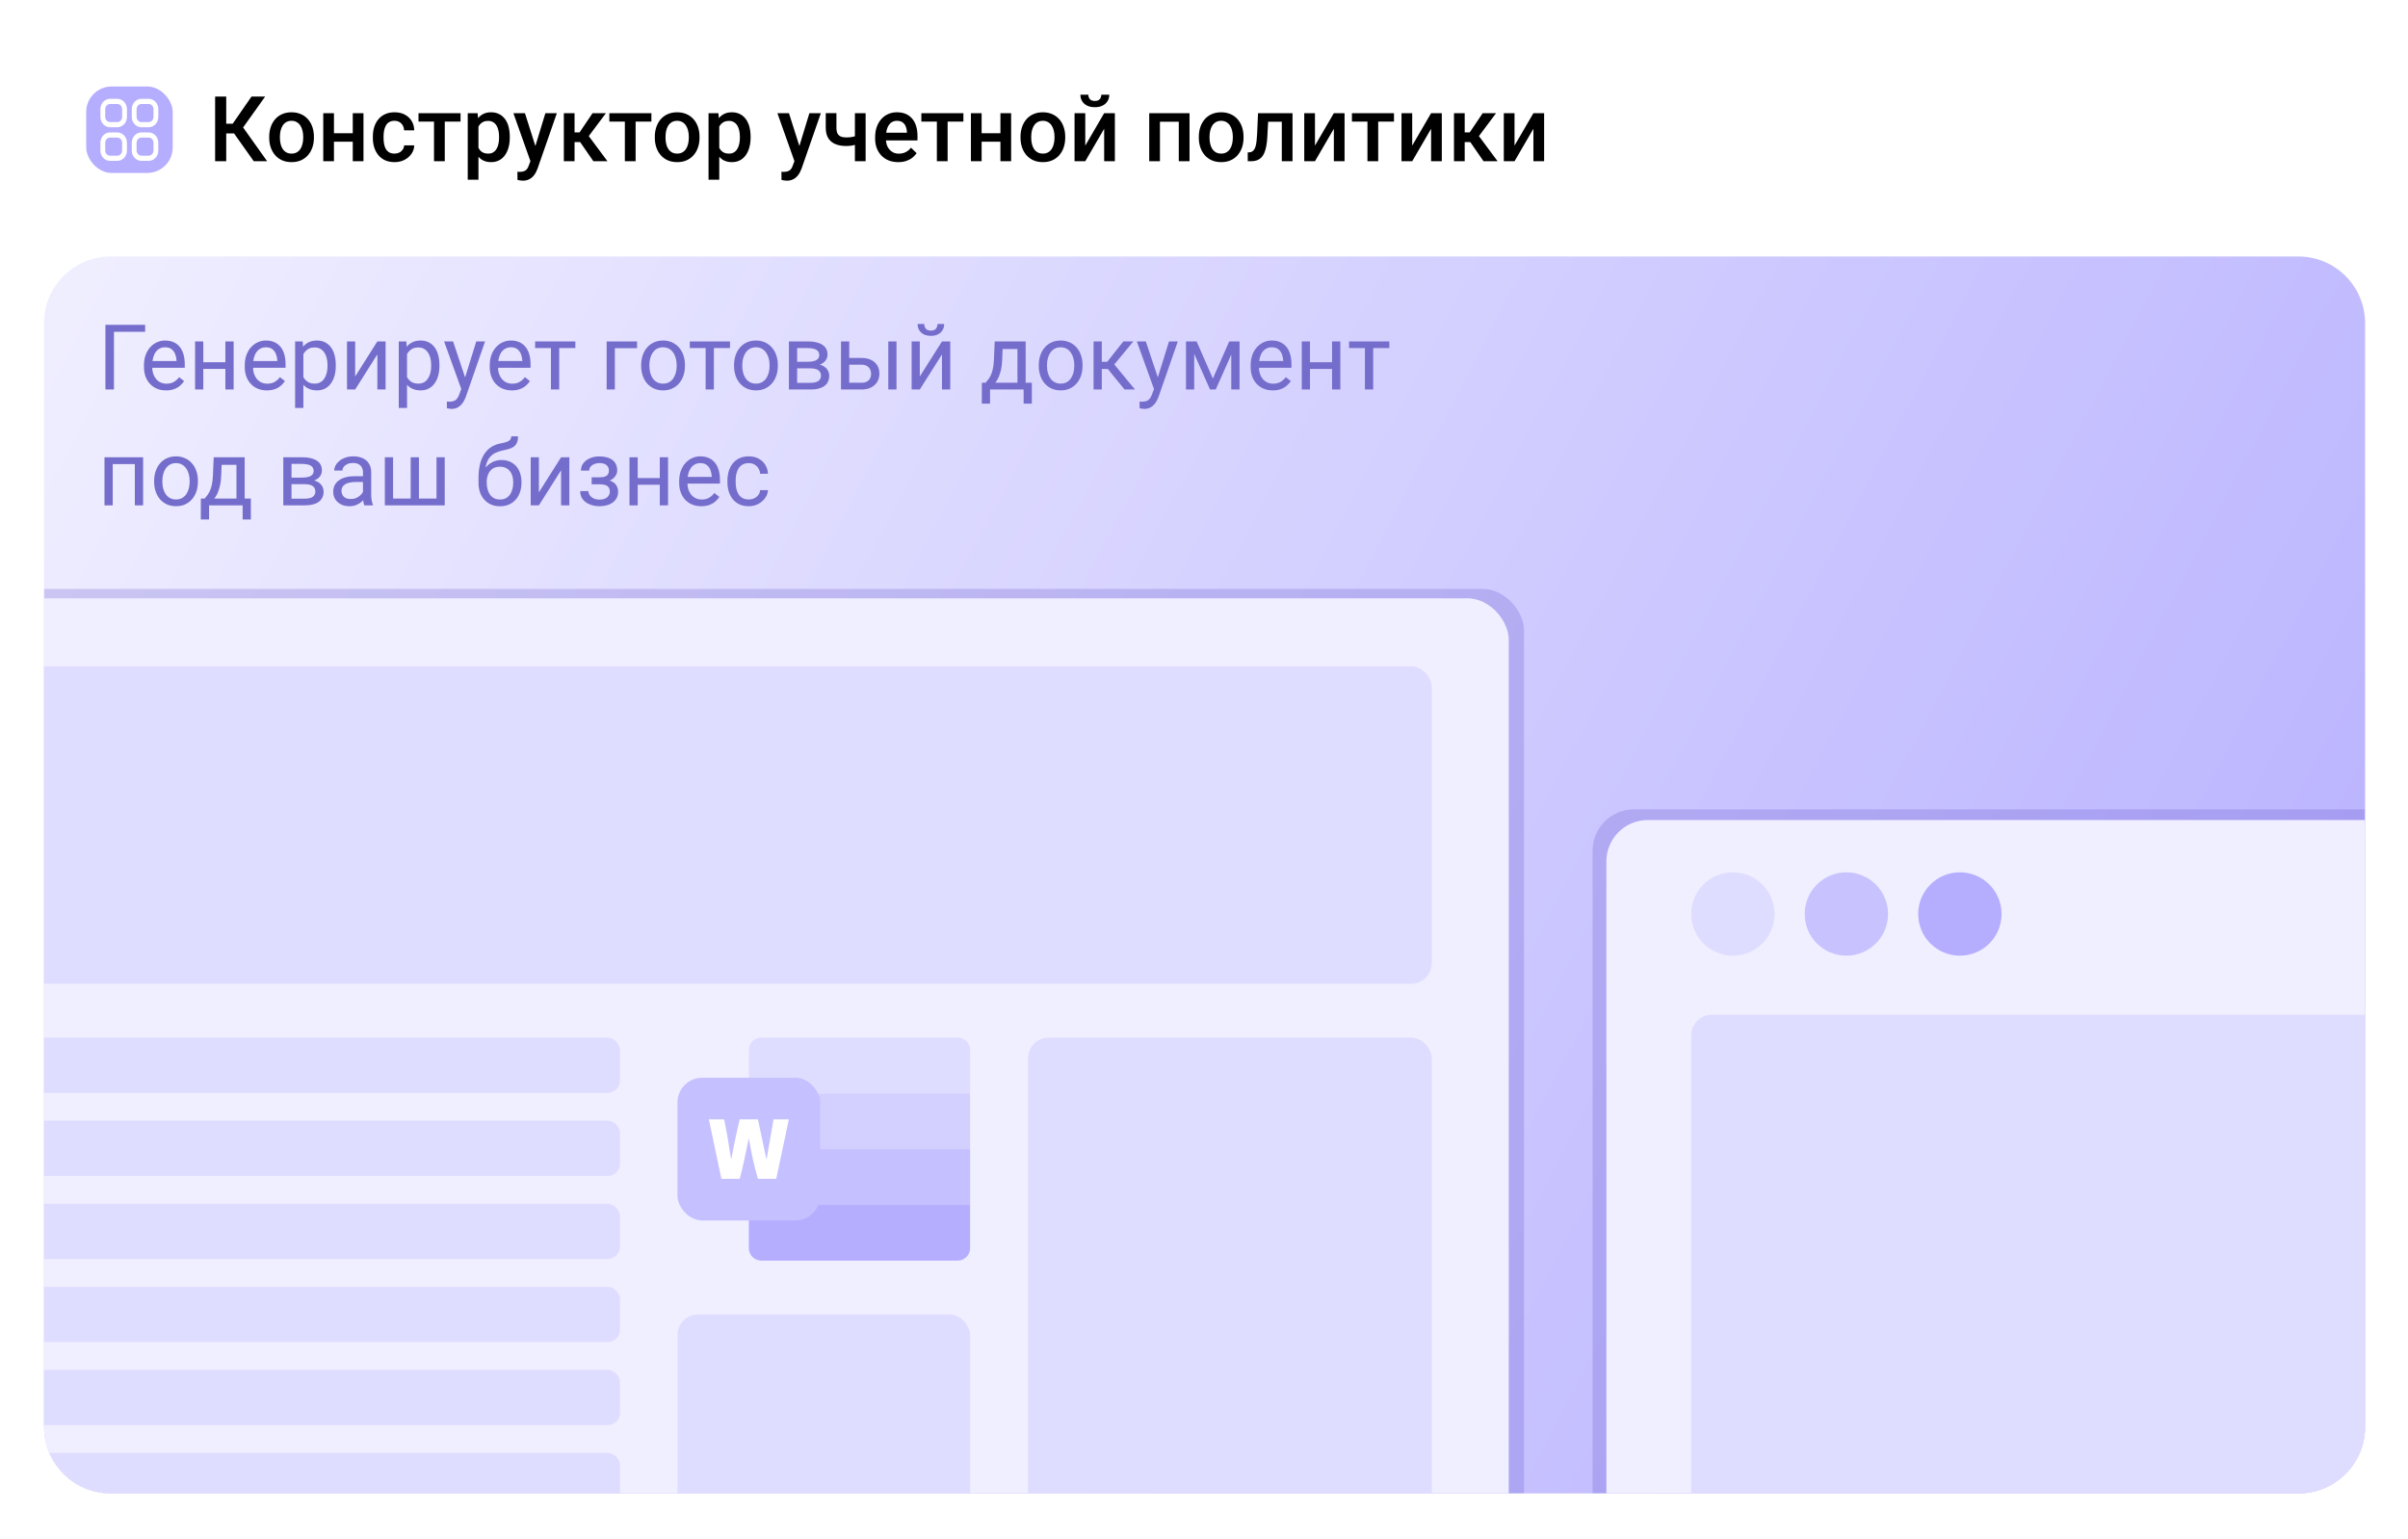 <?xml version="1.0" encoding="UTF-8"?> <svg xmlns="http://www.w3.org/2000/svg" width="582" height="372" viewBox="0 0 582 372" fill="none"><rect x="0.838" y="0.115" width="581" height="371" rx="18" fill="white"></rect><path d="M54.678 23.337V38.978H51.993V23.337H54.678ZM64.088 23.337L57.729 32.253H53.916L53.55 29.912H56.236L60.791 23.337H64.088ZM61.338 38.978L56.279 31.845L58.019 29.772L64.572 38.978H61.338ZM65.066 33.295V33.048C65.066 32.21 65.188 31.433 65.431 30.717C65.675 29.994 66.026 29.367 66.484 28.837C66.949 28.3 67.515 27.885 68.181 27.591C68.854 27.291 69.613 27.14 70.459 27.14C71.311 27.14 72.07 27.291 72.736 27.591C73.409 27.885 73.978 28.3 74.444 28.837C74.909 29.367 75.264 29.994 75.507 30.717C75.751 31.433 75.873 32.21 75.873 33.048V33.295C75.873 34.133 75.751 34.91 75.507 35.627C75.264 36.343 74.909 36.969 74.444 37.506C73.978 38.036 73.413 38.452 72.747 38.752C72.081 39.046 71.325 39.193 70.48 39.193C69.628 39.193 68.865 39.046 68.192 38.752C67.526 38.452 66.96 38.036 66.495 37.506C66.029 36.969 65.675 36.343 65.431 35.627C65.188 34.91 65.066 34.133 65.066 33.295ZM67.655 33.048V33.295C67.655 33.818 67.709 34.312 67.816 34.778C67.923 35.243 68.092 35.651 68.321 36.002C68.55 36.353 68.844 36.629 69.202 36.83C69.56 37.03 69.986 37.13 70.48 37.13C70.96 37.13 71.375 37.03 71.726 36.83C72.084 36.629 72.378 36.353 72.607 36.002C72.836 35.651 73.004 35.243 73.112 34.778C73.226 34.312 73.284 33.818 73.284 33.295V33.048C73.284 32.533 73.226 32.046 73.112 31.587C73.004 31.122 72.832 30.71 72.596 30.352C72.367 29.994 72.073 29.715 71.715 29.514C71.364 29.306 70.945 29.203 70.459 29.203C69.972 29.203 69.549 29.306 69.191 29.514C68.84 29.715 68.55 29.994 68.321 30.352C68.092 30.71 67.923 31.122 67.816 31.587C67.709 32.046 67.655 32.533 67.655 33.048ZM85.981 32.21V34.252H79.965V32.21H85.981ZM80.717 27.355V38.978H78.128V27.355H80.717ZM87.85 27.355V38.978H85.261V27.355H87.85ZM95.359 37.13C95.781 37.13 96.161 37.048 96.498 36.883C96.841 36.711 97.117 36.475 97.325 36.174C97.54 35.873 97.658 35.526 97.679 35.132H100.118C100.103 35.884 99.881 36.568 99.452 37.184C99.022 37.8 98.453 38.291 97.744 38.656C97.035 39.014 96.251 39.193 95.391 39.193C94.503 39.193 93.73 39.042 93.071 38.742C92.412 38.434 91.864 38.011 91.427 37.474C90.99 36.937 90.661 36.318 90.439 35.616C90.224 34.914 90.117 34.162 90.117 33.36V32.984C90.117 32.182 90.224 31.43 90.439 30.728C90.661 30.019 90.99 29.396 91.427 28.859C91.864 28.322 92.412 27.903 93.071 27.602C93.73 27.294 94.499 27.14 95.38 27.14C96.311 27.14 97.128 27.326 97.83 27.699C98.531 28.064 99.083 28.576 99.484 29.235C99.892 29.887 100.103 30.646 100.118 31.512H97.679C97.658 31.082 97.55 30.696 97.357 30.352C97.171 30.001 96.906 29.722 96.562 29.514C96.225 29.306 95.821 29.203 95.348 29.203C94.825 29.203 94.392 29.31 94.048 29.525C93.705 29.733 93.436 30.019 93.243 30.384C93.049 30.742 92.91 31.147 92.824 31.598C92.745 32.042 92.706 32.504 92.706 32.984V33.36C92.706 33.84 92.745 34.305 92.824 34.756C92.903 35.208 93.039 35.612 93.232 35.97C93.433 36.321 93.705 36.604 94.048 36.819C94.392 37.026 94.829 37.13 95.359 37.13ZM107.498 27.355V38.978H104.898V27.355H107.498ZM111.311 27.355V29.396H101.149V27.355H111.311ZM115.64 29.589V43.447H113.051V27.355H115.436L115.64 29.589ZM123.213 33.059V33.285C123.213 34.13 123.113 34.914 122.913 35.637C122.719 36.353 122.429 36.98 122.042 37.517C121.663 38.047 121.194 38.459 120.635 38.752C120.077 39.046 119.432 39.193 118.702 39.193C117.978 39.193 117.345 39.06 116.8 38.795C116.263 38.523 115.808 38.14 115.436 37.646C115.064 37.152 114.763 36.572 114.534 35.906C114.312 35.233 114.154 34.495 114.061 33.693V32.823C114.154 31.971 114.312 31.197 114.534 30.502C114.763 29.808 115.064 29.21 115.436 28.709C115.808 28.207 116.263 27.82 116.8 27.548C117.337 27.276 117.964 27.14 118.68 27.14C119.411 27.14 120.059 27.283 120.625 27.57C121.19 27.849 121.667 28.25 122.053 28.773C122.44 29.289 122.73 29.912 122.923 30.642C123.117 31.365 123.213 32.171 123.213 33.059ZM120.625 33.285V33.059C120.625 32.522 120.574 32.024 120.474 31.566C120.374 31.1 120.216 30.692 120.001 30.341C119.787 29.99 119.511 29.718 119.174 29.525C118.845 29.324 118.447 29.224 117.982 29.224C117.524 29.224 117.13 29.303 116.8 29.46C116.471 29.611 116.195 29.822 115.973 30.094C115.751 30.366 115.579 30.685 115.458 31.05C115.336 31.408 115.25 31.799 115.2 32.221V34.305C115.286 34.821 115.432 35.294 115.64 35.723C115.848 36.153 116.141 36.497 116.521 36.754C116.908 37.005 117.402 37.13 118.003 37.13C118.469 37.13 118.866 37.03 119.196 36.83C119.525 36.629 119.794 36.353 120.001 36.002C120.216 35.644 120.374 35.233 120.474 34.767C120.574 34.302 120.625 33.807 120.625 33.285ZM128.66 37.71L131.818 27.355H134.589L129.927 40.751C129.82 41.037 129.68 41.349 129.508 41.685C129.336 42.022 129.111 42.34 128.832 42.641C128.559 42.949 128.219 43.196 127.811 43.382C127.403 43.576 126.909 43.672 126.329 43.672C126.099 43.672 125.877 43.651 125.663 43.608C125.455 43.572 125.258 43.533 125.072 43.49L125.061 41.513C125.133 41.52 125.219 41.528 125.319 41.535C125.426 41.542 125.512 41.545 125.577 41.545C126.006 41.545 126.364 41.492 126.651 41.384C126.937 41.284 127.17 41.119 127.349 40.89C127.535 40.661 127.693 40.353 127.822 39.966L128.66 37.71ZM126.876 27.355L129.637 36.056L130.099 38.785L128.305 39.247L124.083 27.355H126.876ZM138.865 27.355V38.978H136.276V27.355H138.865ZM146.449 27.355L141.217 34.348H138.263L137.919 32.006H140.079L143.215 27.355H146.449ZM143.419 38.978L139.917 33.908L141.958 32.436L146.825 38.978H143.419ZM153.625 27.355V38.978H151.025V27.355H153.625ZM157.438 27.355V29.396H147.276V27.355H157.438ZM158.265 33.295V33.048C158.265 32.21 158.387 31.433 158.63 30.717C158.874 29.994 159.225 29.367 159.683 28.837C160.149 28.3 160.714 27.885 161.38 27.591C162.054 27.291 162.813 27.14 163.658 27.14C164.51 27.14 165.269 27.291 165.935 27.591C166.608 27.885 167.178 28.3 167.643 28.837C168.109 29.367 168.463 29.994 168.707 30.717C168.95 31.433 169.072 32.21 169.072 33.048V33.295C169.072 34.133 168.95 34.91 168.707 35.627C168.463 36.343 168.109 36.969 167.643 37.506C167.178 38.036 166.612 38.452 165.946 38.752C165.28 39.046 164.524 39.193 163.679 39.193C162.827 39.193 162.064 39.046 161.391 38.752C160.725 38.452 160.159 38.036 159.694 37.506C159.228 36.969 158.874 36.343 158.63 35.627C158.387 34.91 158.265 34.133 158.265 33.295ZM160.854 33.048V33.295C160.854 33.818 160.908 34.312 161.015 34.778C161.123 35.243 161.291 35.651 161.52 36.002C161.749 36.353 162.043 36.629 162.401 36.83C162.759 37.03 163.185 37.13 163.679 37.13C164.159 37.13 164.574 37.03 164.925 36.83C165.283 36.629 165.577 36.353 165.806 36.002C166.035 35.651 166.204 35.243 166.311 34.778C166.426 34.312 166.483 33.818 166.483 33.295V33.048C166.483 32.533 166.426 32.046 166.311 31.587C166.204 31.122 166.032 30.71 165.795 30.352C165.566 29.994 165.273 29.715 164.915 29.514C164.564 29.306 164.145 29.203 163.658 29.203C163.171 29.203 162.748 29.306 162.39 29.514C162.039 29.715 161.749 29.994 161.52 30.352C161.291 30.71 161.123 31.122 161.015 31.587C160.908 32.046 160.854 32.533 160.854 33.048ZM173.841 29.589V43.447H171.252V27.355H173.637L173.841 29.589ZM181.415 33.059V33.285C181.415 34.13 181.314 34.914 181.114 35.637C180.92 36.353 180.63 36.98 180.244 37.517C179.864 38.047 179.395 38.459 178.836 38.752C178.278 39.046 177.633 39.193 176.903 39.193C176.18 39.193 175.546 39.06 175.001 38.795C174.464 38.523 174.01 38.14 173.637 37.646C173.265 37.152 172.964 36.572 172.735 35.906C172.513 35.233 172.355 34.495 172.262 33.693V32.823C172.355 31.971 172.513 31.197 172.735 30.502C172.964 29.808 173.265 29.21 173.637 28.709C174.01 28.207 174.464 27.82 175.001 27.548C175.539 27.276 176.165 27.14 176.881 27.14C177.612 27.14 178.26 27.283 178.826 27.57C179.391 27.849 179.868 28.25 180.254 28.773C180.641 29.289 180.931 29.912 181.125 30.642C181.318 31.365 181.415 32.171 181.415 33.059ZM178.826 33.285V33.059C178.826 32.522 178.776 32.024 178.675 31.566C178.575 31.1 178.417 30.692 178.203 30.341C177.988 29.99 177.712 29.718 177.375 29.525C177.046 29.324 176.649 29.224 176.183 29.224C175.725 29.224 175.331 29.303 175.001 29.46C174.672 29.611 174.396 29.822 174.174 30.094C173.952 30.366 173.78 30.685 173.659 31.05C173.537 31.408 173.451 31.799 173.401 32.221V34.305C173.487 34.821 173.634 35.294 173.841 35.723C174.049 36.153 174.343 36.497 174.722 36.754C175.109 37.005 175.603 37.13 176.205 37.13C176.67 37.13 177.068 37.03 177.397 36.83C177.726 36.629 177.995 36.353 178.203 36.002C178.417 35.644 178.575 35.233 178.675 34.767C178.776 34.302 178.826 33.807 178.826 33.285ZM192.468 37.71L195.626 27.355H198.398L193.736 40.751C193.628 41.037 193.489 41.349 193.317 41.685C193.145 42.022 192.919 42.34 192.64 42.641C192.368 42.949 192.028 43.196 191.62 43.382C191.211 43.576 190.717 43.672 190.137 43.672C189.908 43.672 189.686 43.651 189.471 43.608C189.264 43.572 189.067 43.533 188.88 43.49L188.87 41.513C188.941 41.52 189.027 41.528 189.127 41.535C189.235 41.542 189.321 41.545 189.385 41.545C189.815 41.545 190.173 41.492 190.459 41.384C190.746 41.284 190.979 41.119 191.158 40.89C191.344 40.661 191.501 40.353 191.63 39.966L192.468 37.71ZM190.685 27.355L193.446 36.056L193.908 38.785L192.114 39.247L187.892 27.355H190.685ZM209.215 27.355V38.978H206.626V27.355H209.215ZM208.12 32.501V34.552C207.805 34.688 207.45 34.814 207.056 34.928C206.669 35.036 206.261 35.125 205.832 35.197C205.402 35.261 204.969 35.294 204.532 35.294C203.508 35.294 202.623 35.136 201.878 34.821C201.141 34.506 200.571 34.022 200.17 33.371C199.777 32.712 199.58 31.877 199.58 30.868V27.344H202.158V30.868C202.158 31.448 202.244 31.91 202.416 32.253C202.595 32.597 202.86 32.844 203.21 32.995C203.561 33.145 204.002 33.22 204.532 33.22C204.976 33.22 205.395 33.192 205.789 33.134C206.182 33.07 206.573 32.984 206.959 32.877C207.346 32.769 207.733 32.644 208.12 32.501ZM217.1 39.193C216.241 39.193 215.464 39.053 214.769 38.774C214.082 38.487 213.494 38.09 213.007 37.581C212.528 37.073 212.159 36.475 211.901 35.788C211.643 35.1 211.514 34.359 211.514 33.564V33.134C211.514 32.225 211.647 31.401 211.912 30.664C212.177 29.926 212.545 29.296 213.018 28.773C213.491 28.243 214.049 27.838 214.694 27.559C215.338 27.28 216.037 27.14 216.789 27.14C217.619 27.14 218.346 27.28 218.969 27.559C219.592 27.838 220.108 28.232 220.516 28.741C220.931 29.242 221.239 29.84 221.44 30.535C221.648 31.229 221.751 31.996 221.751 32.834V33.94H212.771V32.081H219.195V31.877C219.181 31.412 219.087 30.975 218.916 30.567C218.751 30.159 218.497 29.829 218.153 29.579C217.809 29.328 217.351 29.203 216.778 29.203C216.348 29.203 215.965 29.296 215.628 29.482C215.299 29.661 215.023 29.922 214.801 30.266C214.579 30.61 214.407 31.025 214.286 31.512C214.171 31.992 214.114 32.533 214.114 33.134V33.564C214.114 34.072 214.182 34.545 214.318 34.982C214.461 35.412 214.669 35.788 214.941 36.11C215.213 36.432 215.542 36.686 215.929 36.873C216.316 37.052 216.756 37.141 217.25 37.141C217.874 37.141 218.429 37.016 218.916 36.765C219.403 36.514 219.825 36.16 220.183 35.702L221.547 37.023C221.297 37.388 220.971 37.739 220.57 38.076C220.169 38.405 219.678 38.674 219.098 38.881C218.525 39.089 217.859 39.193 217.1 39.193ZM229.035 27.355V38.978H226.435V27.355H229.035ZM232.848 27.355V29.396H222.686V27.355H232.848ZM242.516 32.21V34.252H236.5V32.21H242.516ZM237.252 27.355V38.978H234.664V27.355H237.252ZM244.385 27.355V38.978H241.796V27.355H244.385ZM246.652 33.295V33.048C246.652 32.21 246.774 31.433 247.017 30.717C247.261 29.994 247.611 29.367 248.07 28.837C248.535 28.3 249.101 27.885 249.767 27.591C250.44 27.291 251.199 27.14 252.044 27.14C252.897 27.14 253.656 27.291 254.322 27.591C254.995 27.885 255.564 28.3 256.03 28.837C256.495 29.367 256.85 29.994 257.093 30.717C257.337 31.433 257.458 32.21 257.458 33.048V33.295C257.458 34.133 257.337 34.91 257.093 35.627C256.85 36.343 256.495 36.969 256.03 37.506C255.564 38.036 254.999 38.452 254.333 38.752C253.667 39.046 252.911 39.193 252.066 39.193C251.214 39.193 250.451 39.046 249.778 38.752C249.112 38.452 248.546 38.036 248.081 37.506C247.615 36.969 247.261 36.343 247.017 35.627C246.774 34.91 246.652 34.133 246.652 33.295ZM249.241 33.048V33.295C249.241 33.818 249.294 34.312 249.402 34.778C249.509 35.243 249.678 35.651 249.907 36.002C250.136 36.353 250.43 36.629 250.788 36.83C251.146 37.03 251.572 37.13 252.066 37.13C252.546 37.13 252.961 37.03 253.312 36.83C253.67 36.629 253.964 36.353 254.193 36.002C254.422 35.651 254.59 35.243 254.698 34.778C254.812 34.312 254.87 33.818 254.87 33.295V33.048C254.87 32.533 254.812 32.046 254.698 31.587C254.59 31.122 254.418 30.71 254.182 30.352C253.953 29.994 253.659 29.715 253.301 29.514C252.95 29.306 252.531 29.203 252.044 29.203C251.557 29.203 251.135 29.306 250.777 29.514C250.426 29.715 250.136 29.994 249.907 30.352C249.678 30.71 249.509 31.122 249.402 31.587C249.294 32.046 249.241 32.533 249.241 33.048ZM262.303 35.197L266.869 27.355H269.458V38.978H266.869V31.125L262.303 38.978H259.714V27.355H262.303V35.197ZM266.181 22.886H268.104C268.104 23.481 267.961 24.007 267.674 24.465C267.395 24.916 266.994 25.271 266.471 25.529C265.956 25.787 265.34 25.916 264.624 25.916C263.542 25.916 262.686 25.636 262.056 25.078C261.433 24.512 261.122 23.781 261.122 22.886H263.044C263.044 23.287 263.163 23.642 263.399 23.95C263.642 24.25 264.051 24.401 264.624 24.401C265.189 24.401 265.59 24.25 265.827 23.95C266.063 23.642 266.181 23.287 266.181 22.886ZM285.474 27.355V29.418H279.738V27.355H285.474ZM280.35 27.355V38.978H277.761V27.355H280.35ZM287.504 27.355V38.978H284.905V27.355H287.504ZM289.75 33.295V33.048C289.75 32.21 289.871 31.433 290.115 30.717C290.358 29.994 290.709 29.367 291.167 28.837C291.633 28.3 292.199 27.885 292.865 27.591C293.538 27.291 294.297 27.14 295.142 27.14C295.994 27.14 296.753 27.291 297.419 27.591C298.093 27.885 298.662 28.3 299.127 28.837C299.593 29.367 299.947 29.994 300.191 30.717C300.434 31.433 300.556 32.21 300.556 33.048V33.295C300.556 34.133 300.434 34.91 300.191 35.627C299.947 36.343 299.593 36.969 299.127 37.506C298.662 38.036 298.096 38.452 297.43 38.752C296.764 39.046 296.009 39.193 295.164 39.193C294.311 39.193 293.549 39.046 292.875 38.752C292.209 38.452 291.644 38.036 291.178 37.506C290.713 36.969 290.358 36.343 290.115 35.627C289.871 34.91 289.75 34.133 289.75 33.295ZM292.338 33.048V33.295C292.338 33.818 292.392 34.312 292.5 34.778C292.607 35.243 292.775 35.651 293.004 36.002C293.234 36.353 293.527 36.629 293.885 36.83C294.243 37.03 294.669 37.13 295.164 37.13C295.643 37.13 296.059 37.03 296.41 36.83C296.768 36.629 297.061 36.353 297.291 36.002C297.52 35.651 297.688 35.243 297.795 34.778C297.91 34.312 297.967 33.818 297.967 33.295V33.048C297.967 32.533 297.91 32.046 297.795 31.587C297.688 31.122 297.516 30.71 297.28 30.352C297.051 29.994 296.757 29.715 296.399 29.514C296.048 29.306 295.629 29.203 295.142 29.203C294.655 29.203 294.233 29.306 293.875 29.514C293.524 29.715 293.234 29.994 293.004 30.352C292.775 30.71 292.607 31.122 292.5 31.587C292.392 32.046 292.338 32.533 292.338 33.048ZM310.364 27.355V29.418H304.692V27.355H310.364ZM312.394 27.355V38.978H309.805V27.355H312.394ZM304.058 27.355H306.615L306.303 33.102C306.26 33.954 306.174 34.706 306.045 35.358C305.924 36.002 305.759 36.557 305.551 37.023C305.344 37.481 305.089 37.854 304.789 38.14C304.488 38.427 304.137 38.638 303.736 38.774C303.335 38.91 302.884 38.978 302.382 38.978H301.577L301.566 36.851L301.974 36.819C302.239 36.797 302.468 36.729 302.662 36.615C302.855 36.493 303.02 36.321 303.156 36.099C303.299 35.877 303.414 35.591 303.5 35.24C303.593 34.889 303.664 34.474 303.714 33.994C303.772 33.514 303.815 32.955 303.843 32.318L304.058 27.355ZM317.819 35.197L322.384 27.355H324.973V38.978H322.384V31.125L317.819 38.978H315.23V27.355H317.819V35.197ZM333.105 27.355V38.978H330.505V27.355H333.105ZM336.918 27.355V29.396H326.756V27.355H336.918ZM341.323 35.197L345.888 27.355H348.477V38.978H345.888V31.125L341.323 38.978H338.734V27.355H341.323V35.197ZM354.009 27.355V38.978H351.42V27.355H354.009ZM361.593 27.355L356.362 34.348H353.408L353.064 32.006H355.223L358.36 27.355H361.593ZM358.564 38.978L355.062 33.908L357.103 32.436L361.969 38.978H358.564ZM366.051 35.197L370.617 27.355H373.206V38.978H370.617V31.125L366.051 38.978H363.462V27.355H366.051V35.197Z" fill="black"></path><rect x="20.838" y="20.904" width="20.904" height="20.904" rx="6.148" fill="#B5AEFF"></rect><g clip-path="url(#clip0_11504_6299)"><path d="M28.347 23.885H26.597C25.978 23.885 25.385 24.148 24.947 24.617C24.509 25.086 24.264 25.722 24.264 26.385V28.26C24.264 28.923 24.509 29.559 24.947 30.027C25.385 30.496 25.978 30.76 26.597 30.76H28.347C28.966 30.76 29.559 30.496 29.997 30.027C30.434 29.559 30.68 28.923 30.68 28.26V26.385C30.68 25.722 30.434 25.086 29.997 24.617C29.559 24.148 28.966 23.885 28.347 23.885V23.885ZM29.514 28.26C29.514 28.591 29.391 28.909 29.172 29.144C28.953 29.378 28.656 29.51 28.347 29.51H26.597C26.288 29.51 25.991 29.378 25.772 29.144C25.553 28.909 25.43 28.591 25.43 28.26V26.385C25.43 26.053 25.553 25.735 25.772 25.501C25.991 25.267 26.288 25.135 26.597 25.135H28.347C28.656 25.135 28.953 25.267 29.172 25.501C29.391 25.735 29.514 26.053 29.514 26.385V28.26Z" fill="white"></path><path d="M35.929 23.885H34.179C33.561 23.885 32.967 24.148 32.53 24.617C32.092 25.086 31.846 25.722 31.846 26.385V28.26C31.846 28.923 32.092 29.559 32.53 30.027C32.967 30.496 33.561 30.76 34.179 30.76H35.929C36.548 30.76 37.142 30.496 37.579 30.027C38.017 29.559 38.263 28.923 38.263 28.26V26.385C38.263 25.722 38.017 25.086 37.579 24.617C37.142 24.148 36.548 23.885 35.929 23.885V23.885ZM37.096 28.26C37.096 28.591 36.973 28.909 36.755 29.144C36.536 29.378 36.239 29.51 35.929 29.51H34.179C33.87 29.51 33.573 29.378 33.355 29.144C33.136 28.909 33.013 28.591 33.013 28.26V26.385C33.013 26.053 33.136 25.735 33.355 25.501C33.573 25.267 33.87 25.135 34.179 25.135H35.929C36.239 25.135 36.536 25.267 36.755 25.501C36.973 25.735 37.096 26.053 37.096 26.385V28.26Z" fill="white"></path><path d="M28.347 32.01H26.597C25.978 32.01 25.385 32.273 24.947 32.742C24.509 33.211 24.264 33.847 24.264 34.51V36.385C24.264 37.048 24.509 37.684 24.947 38.153C25.385 38.621 25.978 38.885 26.597 38.885H28.347C28.966 38.885 29.559 38.621 29.997 38.153C30.434 37.684 30.68 37.048 30.68 36.385V34.51C30.68 33.847 30.434 33.211 29.997 32.742C29.559 32.273 28.966 32.01 28.347 32.01ZM29.514 36.385C29.514 36.716 29.391 37.034 29.172 37.269C28.953 37.503 28.656 37.635 28.347 37.635H26.597C26.288 37.635 25.991 37.503 25.772 37.269C25.553 37.034 25.43 36.716 25.43 36.385V34.51C25.43 34.178 25.553 33.86 25.772 33.626C25.991 33.392 26.288 33.26 26.597 33.26H28.347C28.656 33.26 28.953 33.392 29.172 33.626C29.391 33.86 29.514 34.178 29.514 34.51V36.385Z" fill="white"></path><path d="M35.929 32.01H34.179C33.561 32.01 32.967 32.273 32.53 32.742C32.092 33.211 31.846 33.847 31.846 34.51V36.385C31.846 37.048 32.092 37.684 32.53 38.153C32.967 38.621 33.561 38.885 34.179 38.885H35.929C36.548 38.885 37.142 38.621 37.579 38.153C38.017 37.684 38.263 37.048 38.263 36.385V34.51C38.263 33.847 38.017 33.211 37.579 32.742C37.142 32.273 36.548 32.01 35.929 32.01ZM37.096 36.385C37.096 36.716 36.973 37.034 36.755 37.269C36.536 37.503 36.239 37.635 35.929 37.635H34.179C33.87 37.635 33.573 37.503 33.355 37.269C33.136 37.034 33.013 36.716 33.013 36.385V34.51C33.013 34.178 33.136 33.86 33.355 33.626C33.573 33.392 33.87 33.26 34.179 33.26H35.929C36.239 33.26 36.536 33.392 36.755 33.626C36.973 33.86 37.096 34.178 37.096 34.51V36.385Z" fill="white"></path></g><g clip-path="url(#clip1_11504_6299)"><path d="M10.627 78.119C10.627 69.217 17.844 62 26.746 62H555.508C564.411 62 571.627 69.217 571.627 78.119V344.881C571.627 353.783 564.411 361 555.508 361H26.747C17.844 361 10.627 353.783 10.627 344.881V78.119Z" fill="url(#paint0_linear_11504_6299)"></path><path d="M35.084 78.511V80.208H27.544V94.151H25.481V78.511H35.084ZM40.133 94.366C39.324 94.366 38.59 94.23 37.931 93.958C37.279 93.679 36.717 93.288 36.245 92.787C35.779 92.286 35.421 91.691 35.17 91.004C34.92 90.316 34.794 89.564 34.794 88.748V88.297C34.794 87.352 34.934 86.51 35.213 85.772C35.493 85.028 35.872 84.397 36.352 83.882C36.832 83.366 37.376 82.976 37.985 82.711C38.594 82.446 39.224 82.314 39.876 82.314C40.706 82.314 41.422 82.457 42.024 82.743C42.633 83.03 43.13 83.431 43.517 83.946C43.904 84.455 44.19 85.056 44.377 85.751C44.563 86.439 44.656 87.19 44.656 88.007V88.898H35.976V87.276H42.669V87.126C42.64 86.61 42.532 86.109 42.346 85.622C42.167 85.135 41.881 84.734 41.487 84.419C41.093 84.104 40.556 83.946 39.876 83.946C39.424 83.946 39.009 84.043 38.629 84.236C38.25 84.422 37.924 84.702 37.652 85.074C37.38 85.447 37.169 85.901 37.018 86.439C36.868 86.976 36.792 87.595 36.792 88.297V88.748C36.792 89.299 36.868 89.819 37.018 90.306C37.176 90.785 37.401 91.208 37.695 91.573C37.996 91.939 38.357 92.225 38.78 92.433C39.209 92.64 39.697 92.744 40.241 92.744C40.943 92.744 41.537 92.601 42.024 92.314C42.511 92.028 42.937 91.645 43.302 91.165L44.505 92.121C44.255 92.501 43.936 92.862 43.549 93.206C43.163 93.55 42.686 93.829 42.121 94.044C41.562 94.259 40.9 94.366 40.133 94.366ZM54.861 87.566V89.178H48.716V87.566H54.861ZM49.135 82.528V94.151H47.148V82.528H49.135ZM56.472 82.528V94.151H54.474V82.528H56.472ZM64.497 94.366C63.687 94.366 62.953 94.23 62.294 93.958C61.643 93.679 61.081 93.288 60.608 92.787C60.142 92.286 59.784 91.691 59.534 91.004C59.283 90.316 59.158 89.564 59.158 88.748V88.297C59.158 87.352 59.297 86.51 59.577 85.772C59.856 85.028 60.236 84.397 60.715 83.882C61.195 83.366 61.739 82.976 62.348 82.711C62.957 82.446 63.587 82.314 64.239 82.314C65.07 82.314 65.786 82.457 66.387 82.743C66.996 83.03 67.494 83.431 67.88 83.946C68.267 84.455 68.553 85.056 68.74 85.751C68.926 86.439 69.019 87.19 69.019 88.007V88.898H60.339V87.276H67.032V87.126C67.003 86.61 66.896 86.109 66.71 85.622C66.53 85.135 66.244 84.734 65.85 84.419C65.456 84.104 64.919 83.946 64.239 83.946C63.788 83.946 63.372 84.043 62.993 84.236C62.613 84.422 62.287 84.702 62.015 85.074C61.743 85.447 61.532 85.901 61.381 86.439C61.231 86.976 61.156 87.595 61.156 88.297V88.748C61.156 89.299 61.231 89.819 61.381 90.306C61.539 90.785 61.764 91.208 62.058 91.573C62.359 91.939 62.721 92.225 63.143 92.433C63.573 92.64 64.06 92.744 64.604 92.744C65.306 92.744 65.9 92.601 66.387 92.314C66.874 92.028 67.3 91.645 67.665 91.165L68.869 92.121C68.618 92.501 68.299 92.862 67.913 93.206C67.526 93.55 67.05 93.829 66.484 94.044C65.925 94.259 65.263 94.366 64.497 94.366ZM73.327 84.763V98.62H71.329V82.528H73.155L73.327 84.763ZM81.158 88.243V88.469C81.158 89.314 81.058 90.098 80.857 90.821C80.656 91.537 80.363 92.16 79.976 92.69C79.597 93.22 79.127 93.632 78.569 93.926C78.01 94.219 77.369 94.366 76.646 94.366C75.908 94.366 75.257 94.245 74.691 94.001C74.125 93.757 73.645 93.403 73.251 92.938C72.858 92.472 72.543 91.913 72.306 91.262C72.077 90.61 71.919 89.876 71.834 89.06V87.856C71.919 86.997 72.081 86.227 72.317 85.547C72.553 84.867 72.865 84.287 73.251 83.807C73.645 83.32 74.122 82.951 74.68 82.7C75.239 82.442 75.883 82.314 76.614 82.314C77.344 82.314 77.992 82.457 78.558 82.743C79.124 83.022 79.6 83.424 79.987 83.946C80.374 84.469 80.664 85.096 80.857 85.826C81.058 86.549 81.158 87.355 81.158 88.243ZM79.16 88.469V88.243C79.16 87.663 79.099 87.119 78.977 86.61C78.855 86.095 78.665 85.644 78.408 85.257C78.157 84.863 77.835 84.555 77.441 84.333C77.047 84.104 76.578 83.989 76.034 83.989C75.532 83.989 75.096 84.075 74.723 84.247C74.358 84.419 74.046 84.652 73.789 84.945C73.531 85.232 73.32 85.561 73.155 85.934C72.997 86.299 72.879 86.678 72.8 87.072V89.855C72.944 90.356 73.144 90.829 73.402 91.272C73.66 91.709 74.003 92.064 74.433 92.336C74.863 92.601 75.403 92.733 76.055 92.733C76.592 92.733 77.054 92.622 77.441 92.4C77.835 92.171 78.157 91.86 78.408 91.466C78.665 91.072 78.855 90.621 78.977 90.112C79.099 89.597 79.16 89.049 79.16 88.469ZM85.841 91.004L91.202 82.528H93.2V94.151H91.202V85.676L85.841 94.151H83.865V82.528H85.841V91.004ZM98.377 84.763V98.62H96.379V82.528H98.206L98.377 84.763ZM106.208 88.243V88.469C106.208 89.314 106.108 90.098 105.908 90.821C105.707 91.537 105.414 92.16 105.027 92.69C104.647 93.22 104.178 93.632 103.62 93.926C103.061 94.219 102.42 94.366 101.697 94.366C100.959 94.366 100.307 94.245 99.742 94.001C99.176 93.757 98.696 93.403 98.302 92.938C97.908 92.472 97.593 91.913 97.357 91.262C97.128 90.61 96.97 89.876 96.884 89.06V87.856C96.97 86.997 97.131 86.227 97.368 85.547C97.604 84.867 97.915 84.287 98.302 83.807C98.696 83.32 99.172 82.951 99.731 82.7C100.29 82.442 100.934 82.314 101.665 82.314C102.395 82.314 103.043 82.457 103.609 82.743C104.175 83.022 104.651 83.424 105.038 83.946C105.424 84.469 105.714 85.096 105.908 85.826C106.108 86.549 106.208 87.355 106.208 88.243ZM104.21 88.469V88.243C104.21 87.663 104.15 87.119 104.028 86.61C103.906 86.095 103.716 85.644 103.458 85.257C103.208 84.863 102.886 84.555 102.492 84.333C102.098 84.104 101.629 83.989 101.084 83.989C100.583 83.989 100.146 84.075 99.774 84.247C99.409 84.419 99.097 84.652 98.839 84.945C98.582 85.232 98.37 85.561 98.206 85.934C98.048 86.299 97.93 86.678 97.851 87.072V89.855C97.994 90.356 98.195 90.829 98.453 91.272C98.71 91.709 99.054 92.064 99.484 92.336C99.914 92.601 100.454 92.733 101.106 92.733C101.643 92.733 102.105 92.622 102.492 92.4C102.886 92.171 103.208 91.86 103.458 91.466C103.716 91.072 103.906 90.621 104.028 90.112C104.15 89.597 104.21 89.049 104.21 88.469ZM111.88 92.948L115.114 82.528H117.241L112.579 95.945C112.471 96.232 112.328 96.54 112.149 96.869C111.977 97.206 111.755 97.524 111.483 97.825C111.211 98.126 110.881 98.37 110.495 98.556C110.115 98.749 109.66 98.846 109.13 98.846C108.973 98.846 108.772 98.824 108.529 98.781C108.285 98.738 108.113 98.703 108.013 98.674L108.002 97.062C108.06 97.07 108.149 97.077 108.271 97.084C108.4 97.098 108.489 97.106 108.54 97.106C108.991 97.106 109.374 97.045 109.689 96.923C110.004 96.808 110.269 96.611 110.484 96.332C110.706 96.06 110.896 95.684 111.053 95.204L111.88 92.948ZM109.506 82.528L112.525 91.552L113.041 93.647L111.612 94.377L107.336 82.528H109.506ZM123.708 94.366C122.898 94.366 122.164 94.23 121.505 93.958C120.854 93.679 120.292 93.288 119.819 92.787C119.353 92.286 118.995 91.691 118.745 91.004C118.494 90.316 118.369 89.564 118.369 88.748V88.297C118.369 87.352 118.508 86.51 118.788 85.772C119.067 85.028 119.446 84.397 119.926 83.882C120.406 83.366 120.95 82.976 121.559 82.711C122.168 82.446 122.798 82.314 123.45 82.314C124.28 82.314 124.997 82.457 125.598 82.743C126.207 83.03 126.705 83.431 127.091 83.946C127.478 84.455 127.764 85.056 127.951 85.751C128.137 86.439 128.23 87.19 128.23 88.007V88.898H119.55V87.276H126.243V87.126C126.214 86.61 126.107 86.109 125.92 85.622C125.741 85.135 125.455 84.734 125.061 84.419C124.667 84.104 124.13 83.946 123.45 83.946C122.999 83.946 122.583 84.043 122.204 84.236C121.824 84.422 121.498 84.702 121.226 85.074C120.954 85.447 120.743 85.901 120.592 86.439C120.442 86.976 120.367 87.595 120.367 88.297V88.748C120.367 89.299 120.442 89.819 120.592 90.306C120.75 90.785 120.975 91.208 121.269 91.573C121.57 91.939 121.931 92.225 122.354 92.433C122.784 92.64 123.271 92.744 123.815 92.744C124.517 92.744 125.111 92.601 125.598 92.314C126.085 92.028 126.511 91.645 126.876 91.165L128.08 92.121C127.829 92.501 127.51 92.862 127.124 93.206C126.737 93.55 126.261 93.829 125.695 94.044C125.136 94.259 124.474 94.366 123.708 94.366ZM135.159 82.528V94.151H133.161V82.528H135.159ZM139.058 82.528V84.14H129.336V82.528H139.058ZM153.979 82.528V84.172H148.608V94.151H146.621V82.528H153.979ZM154.967 88.469V88.222C154.967 87.384 155.089 86.607 155.333 85.891C155.576 85.167 155.927 84.541 156.385 84.011C156.844 83.474 157.399 83.058 158.05 82.765C158.702 82.464 159.432 82.314 160.242 82.314C161.058 82.314 161.792 82.464 162.444 82.765C163.103 83.058 163.661 83.474 164.12 84.011C164.585 84.541 164.94 85.167 165.183 85.891C165.427 86.607 165.548 87.384 165.548 88.222V88.469C165.548 89.307 165.427 90.084 165.183 90.8C164.94 91.516 164.585 92.143 164.12 92.68C163.661 93.21 163.106 93.625 162.455 93.926C161.81 94.219 161.08 94.366 160.263 94.366C159.447 94.366 158.713 94.219 158.061 93.926C157.409 93.625 156.851 93.21 156.385 92.68C155.927 92.143 155.576 91.516 155.333 90.8C155.089 90.084 154.967 89.307 154.967 88.469ZM156.955 88.222V88.469C156.955 89.049 157.023 89.597 157.159 90.112C157.295 90.621 157.499 91.072 157.771 91.466C158.05 91.86 158.398 92.171 158.813 92.4C159.228 92.622 159.712 92.733 160.263 92.733C160.807 92.733 161.284 92.622 161.692 92.4C162.107 92.171 162.451 91.86 162.723 91.466C162.995 91.072 163.199 90.621 163.335 90.112C163.479 89.597 163.55 89.049 163.55 88.469V88.222C163.55 87.649 163.479 87.108 163.335 86.6C163.199 86.084 162.992 85.629 162.712 85.235C162.44 84.834 162.097 84.519 161.681 84.29C161.273 84.061 160.793 83.946 160.242 83.946C159.697 83.946 159.218 84.061 158.802 84.29C158.394 84.519 158.05 84.834 157.771 85.235C157.499 85.629 157.295 86.084 157.159 86.6C157.023 87.108 156.955 87.649 156.955 88.222ZM172.542 82.528V94.151H170.543V82.528H172.542ZM176.441 82.528V84.14H166.719V82.528H176.441ZM177.418 88.469V88.222C177.418 87.384 177.54 86.607 177.784 85.891C178.027 85.167 178.378 84.541 178.836 84.011C179.295 83.474 179.85 83.058 180.501 82.765C181.153 82.464 181.884 82.314 182.693 82.314C183.509 82.314 184.243 82.464 184.895 82.765C185.554 83.058 186.112 83.474 186.571 84.011C187.036 84.541 187.391 85.167 187.634 85.891C187.878 86.607 188 87.384 188 88.222V88.469C188 89.307 187.878 90.084 187.634 90.8C187.391 91.516 187.036 92.143 186.571 92.68C186.112 93.21 185.557 93.625 184.906 93.926C184.261 94.219 183.531 94.366 182.714 94.366C181.898 94.366 181.164 94.219 180.512 93.926C179.861 93.625 179.302 93.21 178.836 92.68C178.378 92.143 178.027 91.516 177.784 90.8C177.54 90.084 177.418 89.307 177.418 88.469ZM179.406 88.222V88.469C179.406 89.049 179.474 89.597 179.61 90.112C179.746 90.621 179.95 91.072 180.222 91.466C180.501 91.86 180.849 92.171 181.264 92.4C181.68 92.622 182.163 92.733 182.714 92.733C183.259 92.733 183.735 92.622 184.143 92.4C184.558 92.171 184.902 91.86 185.174 91.466C185.446 91.072 185.651 90.621 185.787 90.112C185.93 89.597 186.001 89.049 186.001 88.469V88.222C186.001 87.649 185.93 87.108 185.787 86.6C185.651 86.084 185.443 85.629 185.164 85.235C184.891 84.834 184.548 84.519 184.132 84.29C183.724 84.061 183.244 83.946 182.693 83.946C182.149 83.946 181.669 84.061 181.253 84.29C180.845 84.519 180.501 84.834 180.222 85.235C179.95 85.629 179.746 86.084 179.61 86.6C179.474 87.108 179.406 87.649 179.406 88.222ZM195.949 89.038H192.135L192.114 87.448H195.229C195.845 87.448 196.357 87.387 196.765 87.266C197.181 87.144 197.492 86.961 197.7 86.718C197.907 86.474 198.011 86.174 198.011 85.815C198.011 85.536 197.95 85.293 197.829 85.085C197.714 84.87 197.539 84.695 197.302 84.559C197.066 84.415 196.772 84.311 196.421 84.247C196.078 84.175 195.673 84.14 195.208 84.14H192.662V94.151H190.674V82.528H195.208C195.945 82.528 196.608 82.593 197.195 82.722C197.789 82.851 198.294 83.047 198.709 83.312C199.132 83.57 199.454 83.9 199.676 84.301C199.898 84.702 200.009 85.174 200.009 85.719C200.009 86.07 199.938 86.403 199.794 86.718C199.651 87.033 199.44 87.312 199.161 87.556C198.881 87.799 198.538 88 198.129 88.157C197.721 88.308 197.252 88.404 196.722 88.447L195.949 89.038ZM195.949 94.151H191.416L192.404 92.54H195.949C196.5 92.54 196.958 92.472 197.324 92.336C197.689 92.193 197.961 91.992 198.14 91.734C198.326 91.469 198.419 91.154 198.419 90.789C198.419 90.424 198.326 90.112 198.14 89.855C197.961 89.59 197.689 89.389 197.324 89.253C196.958 89.11 196.5 89.038 195.949 89.038H192.93L192.952 87.448H196.722L197.442 88.05C198.079 88.1 198.62 88.257 199.064 88.522C199.508 88.787 199.845 89.124 200.074 89.532C200.303 89.933 200.417 90.37 200.417 90.843C200.417 91.387 200.314 91.867 200.106 92.282C199.905 92.698 199.612 93.045 199.225 93.324C198.838 93.596 198.369 93.804 197.818 93.947C197.266 94.083 196.643 94.151 195.949 94.151ZM204.714 86.524H208.206C209.144 86.524 209.935 86.689 210.58 87.019C211.224 87.341 211.711 87.788 212.041 88.361C212.377 88.927 212.545 89.572 212.545 90.295C212.545 90.832 212.452 91.337 212.266 91.81C212.08 92.275 211.801 92.683 211.428 93.034C211.063 93.385 210.608 93.661 210.064 93.861C209.527 94.055 208.907 94.151 208.206 94.151H203.264V82.528H205.251V92.519H208.206C208.778 92.519 209.237 92.415 209.581 92.207C209.924 91.999 210.171 91.731 210.322 91.401C210.472 91.072 210.547 90.728 210.547 90.37C210.547 90.019 210.472 89.675 210.322 89.339C210.171 89.002 209.924 88.723 209.581 88.501C209.237 88.272 208.778 88.157 208.206 88.157H204.714V86.524ZM216.681 82.528V94.151H214.694V82.528H216.681ZM222.31 91.004L227.67 82.528H229.668V94.151H227.67V85.676L222.31 94.151H220.333V82.528H222.31V91.004ZM226.585 78.317H228.197C228.197 78.876 228.068 79.374 227.81 79.811C227.552 80.24 227.183 80.577 226.704 80.82C226.224 81.064 225.654 81.186 224.996 81.186C224 81.186 223.212 80.921 222.632 80.391C222.059 79.853 221.773 79.162 221.773 78.317H223.384C223.384 78.74 223.506 79.112 223.75 79.435C223.993 79.757 224.408 79.918 224.996 79.918C225.569 79.918 225.977 79.757 226.22 79.435C226.464 79.112 226.585 78.74 226.585 78.317ZM240.411 82.528H242.398L242.226 86.879C242.183 87.982 242.058 88.934 241.85 89.736C241.642 90.538 241.377 91.222 241.055 91.788C240.733 92.347 240.371 92.816 239.97 93.195C239.576 93.575 239.168 93.894 238.746 94.151H237.757L237.811 92.529L238.219 92.519C238.456 92.239 238.685 91.953 238.907 91.659C239.129 91.358 239.333 91.004 239.519 90.596C239.705 90.18 239.859 89.675 239.981 89.081C240.11 88.48 240.192 87.745 240.228 86.879L240.411 82.528ZM240.905 82.528H247.898V94.151H245.911V84.365H240.905V82.528ZM237.306 92.519H249.391V97.578H247.404V94.151H239.293V97.578H237.295L237.306 92.519ZM251.067 88.469V88.222C251.067 87.384 251.189 86.607 251.432 85.891C251.676 85.167 252.027 84.541 252.485 84.011C252.943 83.474 253.498 83.058 254.15 82.765C254.802 82.464 255.532 82.314 256.341 82.314C257.158 82.314 257.892 82.464 258.543 82.765C259.202 83.058 259.761 83.474 260.219 84.011C260.685 84.541 261.039 85.167 261.283 85.891C261.526 86.607 261.648 87.384 261.648 88.222V88.469C261.648 89.307 261.526 90.084 261.283 90.8C261.039 91.516 260.685 92.143 260.219 92.68C259.761 93.21 259.206 93.625 258.554 93.926C257.91 94.219 257.179 94.366 256.363 94.366C255.546 94.366 254.812 94.219 254.161 93.926C253.509 93.625 252.95 93.21 252.485 92.68C252.027 92.143 251.676 91.516 251.432 90.8C251.189 90.084 251.067 89.307 251.067 88.469ZM253.054 88.222V88.469C253.054 89.049 253.122 89.597 253.258 90.112C253.394 90.621 253.598 91.072 253.871 91.466C254.15 91.86 254.497 92.171 254.913 92.4C255.328 92.622 255.811 92.733 256.363 92.733C256.907 92.733 257.383 92.622 257.792 92.4C258.207 92.171 258.551 91.86 258.823 91.466C259.095 91.072 259.299 90.621 259.435 90.112C259.578 89.597 259.65 89.049 259.65 88.469V88.222C259.65 87.649 259.578 87.108 259.435 86.6C259.299 86.084 259.091 85.629 258.812 85.235C258.54 84.834 258.196 84.519 257.781 84.29C257.373 84.061 256.893 83.946 256.341 83.946C255.797 83.946 255.317 84.061 254.902 84.29C254.494 84.519 254.15 84.834 253.871 85.235C253.598 85.629 253.394 86.084 253.258 86.6C253.122 87.108 253.054 87.649 253.054 88.222ZM266.299 82.528V94.151H264.312V82.528H266.299ZM273.926 82.528L268.416 89.189H265.633L265.333 87.448H267.61L271.509 82.528H273.926ZM271.789 94.151L267.513 88.888L268.792 87.448L274.313 94.151H271.789ZM279.308 92.948L282.542 82.528H284.668L280.006 95.945C279.899 96.232 279.756 96.54 279.577 96.869C279.405 97.206 279.183 97.524 278.911 97.825C278.639 98.126 278.309 98.37 277.922 98.556C277.543 98.749 277.088 98.846 276.558 98.846C276.401 98.846 276.2 98.824 275.957 98.781C275.713 98.738 275.541 98.703 275.441 98.674L275.43 97.062C275.487 97.07 275.577 97.077 275.699 97.084C275.828 97.098 275.917 97.106 275.967 97.106C276.418 97.106 276.802 97.045 277.117 96.923C277.432 96.808 277.697 96.611 277.912 96.332C278.134 96.06 278.323 95.684 278.481 95.204L279.308 92.948ZM276.934 82.528L279.953 91.552L280.468 93.647L279.04 94.377L274.764 82.528H276.934ZM293.144 91.509L297.097 82.528H299.009L293.832 94.151H292.457L287.3 82.528H289.212L293.144 91.509ZM288.632 82.528V94.151H286.645V82.528H288.632ZM297.591 94.151V82.528H299.589V94.151H297.591ZM307.614 94.366C306.805 94.366 306.07 94.23 305.412 93.958C304.76 93.679 304.198 93.288 303.725 92.787C303.26 92.286 302.902 91.691 302.651 91.004C302.4 90.316 302.275 89.564 302.275 88.748V88.297C302.275 87.352 302.415 86.51 302.694 85.772C302.973 85.028 303.353 84.397 303.833 83.882C304.312 83.366 304.857 82.976 305.465 82.711C306.074 82.446 306.704 82.314 307.356 82.314C308.187 82.314 308.903 82.457 309.504 82.743C310.113 83.03 310.611 83.431 310.998 83.946C311.384 84.455 311.671 85.056 311.857 85.751C312.043 86.439 312.136 87.19 312.136 88.007V88.898H303.457V87.276H310.149V87.126C310.12 86.61 310.013 86.109 309.827 85.622C309.648 85.135 309.361 84.734 308.967 84.419C308.573 84.104 308.036 83.946 307.356 83.946C306.905 83.946 306.489 84.043 306.11 84.236C305.73 84.422 305.404 84.702 305.132 85.074C304.86 85.447 304.649 85.901 304.499 86.439C304.348 86.976 304.273 87.595 304.273 88.297V88.748C304.273 89.299 304.348 89.819 304.499 90.306C304.656 90.785 304.882 91.208 305.175 91.573C305.476 91.939 305.838 92.225 306.26 92.433C306.69 92.64 307.177 92.744 307.721 92.744C308.423 92.744 309.017 92.601 309.504 92.314C309.991 92.028 310.417 91.645 310.783 91.165L311.986 92.121C311.735 92.501 311.417 92.862 311.03 93.206C310.643 93.55 310.167 93.829 309.601 94.044C309.042 94.259 308.38 94.366 307.614 94.366ZM322.341 87.566V89.178H316.197V87.566H322.341ZM316.616 82.528V94.151H314.628V82.528H316.616ZM323.953 82.528V94.151H321.955V82.528H323.953ZM331.891 82.528V94.151H329.893V82.528H331.891ZM335.791 82.528V84.14H326.069V82.528H335.791ZM32.829 110.528V112.172H26.953V110.528H32.829ZM27.243 110.528V122.151H25.255V110.528H27.243ZM34.59 110.528V122.151H32.592V110.528H34.59ZM37.254 116.469V116.222C37.254 115.384 37.376 114.607 37.62 113.891C37.863 113.167 38.214 112.541 38.672 112.011C39.131 111.474 39.686 111.058 40.337 110.765C40.989 110.464 41.72 110.313 42.529 110.313C43.345 110.313 44.079 110.464 44.731 110.765C45.39 111.058 45.948 111.474 46.407 112.011C46.872 112.541 47.227 113.167 47.47 113.891C47.714 114.607 47.835 115.384 47.835 116.222V116.469C47.835 117.307 47.714 118.084 47.47 118.8C47.227 119.516 46.872 120.143 46.407 120.68C45.948 121.21 45.393 121.625 44.742 121.926C44.097 122.219 43.367 122.366 42.55 122.366C41.734 122.366 41 122.219 40.348 121.926C39.697 121.625 39.138 121.21 38.672 120.68C38.214 120.143 37.863 119.516 37.62 118.8C37.376 118.084 37.254 117.307 37.254 116.469ZM39.242 116.222V116.469C39.242 117.049 39.31 117.597 39.446 118.112C39.582 118.621 39.786 119.072 40.058 119.466C40.337 119.86 40.685 120.171 41.1 120.4C41.516 120.622 41.999 120.733 42.55 120.733C43.095 120.733 43.571 120.622 43.979 120.4C44.394 120.171 44.738 119.86 45.01 119.466C45.282 119.072 45.486 118.621 45.623 118.112C45.766 117.597 45.837 117.049 45.837 116.469V116.222C45.837 115.649 45.766 115.108 45.623 114.6C45.486 114.084 45.279 113.629 44.999 113.235C44.727 112.834 44.384 112.519 43.968 112.29C43.56 112.061 43.08 111.946 42.529 111.946C41.984 111.946 41.505 112.061 41.089 112.29C40.681 112.519 40.337 112.834 40.058 113.235C39.786 113.629 39.582 114.084 39.446 114.6C39.31 115.108 39.242 115.649 39.242 116.222ZM51.649 110.528H53.636L53.464 114.879C53.421 115.982 53.296 116.934 53.088 117.736C52.881 118.538 52.616 119.222 52.294 119.788C51.971 120.347 51.609 120.816 51.209 121.195C50.815 121.575 50.406 121.894 49.984 122.151H48.996L49.049 120.529L49.458 120.519C49.694 120.239 49.923 119.953 50.145 119.659C50.367 119.358 50.571 119.004 50.757 118.596C50.944 118.18 51.097 117.675 51.219 117.081C51.348 116.479 51.431 115.745 51.466 114.879L51.649 110.528ZM52.143 110.528H59.136V122.151H57.149V112.365H52.143V110.528ZM48.544 120.519H60.629V125.578H58.642V122.151H50.532V125.578H48.534L48.544 120.519ZM73.746 117.038H69.932L69.911 115.448H73.026C73.642 115.448 74.154 115.387 74.562 115.266C74.977 115.144 75.289 114.961 75.497 114.718C75.704 114.474 75.808 114.174 75.808 113.815C75.808 113.536 75.747 113.293 75.626 113.085C75.511 112.87 75.335 112.695 75.099 112.559C74.863 112.415 74.569 112.312 74.218 112.247C73.874 112.175 73.47 112.14 73.004 112.14H70.459V122.151H68.471V110.528H73.004C73.742 110.528 74.404 110.593 74.992 110.722C75.586 110.851 76.091 111.048 76.506 111.312C76.929 111.57 77.251 111.9 77.473 112.301C77.695 112.702 77.806 113.174 77.806 113.719C77.806 114.07 77.734 114.403 77.591 114.718C77.448 115.033 77.237 115.312 76.957 115.556C76.678 115.799 76.335 116 75.926 116.157C75.518 116.308 75.049 116.404 74.519 116.447L73.746 117.038ZM73.746 122.151H69.212L70.201 120.54H73.746C74.297 120.54 74.755 120.472 75.121 120.336C75.486 120.193 75.758 119.992 75.937 119.734C76.123 119.469 76.216 119.154 76.216 118.789C76.216 118.424 76.123 118.112 75.937 117.854C75.758 117.59 75.486 117.389 75.121 117.253C74.755 117.11 74.297 117.038 73.746 117.038H70.727L70.749 115.448H74.519L75.239 116.05C75.876 116.1 76.417 116.257 76.861 116.522C77.305 116.787 77.641 117.124 77.871 117.532C78.1 117.933 78.214 118.37 78.214 118.843C78.214 119.387 78.111 119.867 77.903 120.282C77.702 120.698 77.409 121.045 77.022 121.324C76.635 121.596 76.166 121.804 75.615 121.947C75.063 122.083 74.44 122.151 73.746 122.151ZM87.732 120.164V114.181C87.732 113.722 87.639 113.325 87.453 112.988C87.274 112.645 87.001 112.38 86.636 112.193C86.271 112.007 85.82 111.914 85.283 111.914C84.781 111.914 84.341 112 83.961 112.172C83.589 112.344 83.295 112.569 83.081 112.849C82.873 113.128 82.769 113.429 82.769 113.751H80.782C80.782 113.336 80.889 112.924 81.104 112.516C81.319 112.107 81.627 111.739 82.028 111.409C82.436 111.073 82.923 110.808 83.489 110.614C84.062 110.414 84.699 110.313 85.401 110.313C86.246 110.313 86.991 110.457 87.635 110.743C88.287 111.03 88.795 111.463 89.161 112.043C89.533 112.616 89.719 113.336 89.719 114.202V119.616C89.719 120.003 89.751 120.415 89.816 120.852C89.888 121.288 89.991 121.664 90.127 121.979V122.151H88.054C87.954 121.922 87.875 121.618 87.818 121.238C87.761 120.852 87.732 120.493 87.732 120.164ZM88.076 115.104L88.097 116.501H86.088C85.523 116.501 85.018 116.548 84.574 116.641C84.13 116.727 83.757 116.859 83.457 117.038C83.156 117.217 82.927 117.443 82.769 117.715C82.612 117.98 82.533 118.291 82.533 118.649C82.533 119.015 82.615 119.348 82.78 119.648C82.945 119.949 83.192 120.189 83.521 120.368C83.858 120.54 84.269 120.626 84.756 120.626C85.365 120.626 85.902 120.497 86.368 120.239C86.833 119.981 87.202 119.666 87.474 119.294C87.753 118.922 87.904 118.56 87.925 118.209L88.774 119.165C88.724 119.466 88.588 119.799 88.366 120.164C88.144 120.529 87.847 120.88 87.474 121.217C87.109 121.546 86.672 121.822 86.164 122.044C85.662 122.259 85.097 122.366 84.466 122.366C83.678 122.366 82.987 122.212 82.393 121.904C81.806 121.596 81.347 121.185 81.018 120.669C80.696 120.146 80.535 119.562 80.535 118.918C80.535 118.295 80.656 117.747 80.9 117.274C81.143 116.795 81.494 116.397 81.953 116.082C82.411 115.76 82.962 115.516 83.607 115.352C84.251 115.187 84.971 115.104 85.766 115.104H88.076ZM93.017 110.528H95.004V120.519H99.258V110.528H101.256V120.519H105.5V110.528H107.487V122.151H93.017V110.528ZM123.568 105.469H125.201C125.201 106.171 125.093 106.729 124.878 107.145C124.664 107.553 124.37 107.868 123.998 108.09C123.632 108.312 123.217 108.48 122.751 108.595C122.293 108.709 121.817 108.82 121.323 108.928C120.707 109.057 120.134 109.261 119.604 109.54C119.081 109.812 118.63 110.199 118.25 110.7C117.878 111.201 117.602 111.853 117.423 112.655C117.251 113.457 117.205 114.449 117.284 115.631V116.619H115.651V115.631C115.651 114.306 115.776 113.149 116.027 112.161C116.285 111.173 116.646 110.339 117.112 109.658C117.577 108.978 118.129 108.437 118.766 108.036C119.411 107.635 120.12 107.359 120.893 107.209C121.452 107.102 121.931 106.987 122.333 106.865C122.734 106.736 123.038 106.564 123.246 106.35C123.46 106.135 123.568 105.841 123.568 105.469ZM121.215 111.194C121.974 111.194 122.651 111.327 123.246 111.592C123.84 111.857 124.345 112.226 124.76 112.698C125.176 113.171 125.491 113.729 125.706 114.374C125.928 115.011 126.039 115.706 126.039 116.458V116.694C126.039 117.504 125.92 118.256 125.684 118.95C125.455 119.638 125.115 120.239 124.664 120.755C124.22 121.263 123.675 121.661 123.031 121.947C122.393 122.234 121.667 122.377 120.85 122.377C120.034 122.377 119.303 122.234 118.659 121.947C118.021 121.661 117.477 121.263 117.026 120.755C116.575 120.239 116.231 119.638 115.995 118.95C115.765 118.256 115.651 117.504 115.651 116.694V116.458C115.651 116.279 115.683 116.104 115.748 115.932C115.812 115.76 115.891 115.584 115.984 115.405C116.084 115.226 116.174 115.036 116.252 114.836C116.517 114.191 116.879 113.593 117.337 113.042C117.803 112.491 118.358 112.047 119.002 111.71C119.654 111.366 120.392 111.194 121.215 111.194ZM120.829 112.816C120.098 112.816 119.497 112.985 119.024 113.321C118.558 113.658 118.211 114.105 117.982 114.664C117.753 115.215 117.638 115.813 117.638 116.458V116.694C117.638 117.239 117.703 117.754 117.832 118.241C117.96 118.728 118.154 119.161 118.412 119.541C118.677 119.913 119.01 120.207 119.411 120.422C119.819 120.637 120.299 120.744 120.85 120.744C121.402 120.744 121.878 120.637 122.279 120.422C122.68 120.207 123.009 119.913 123.267 119.541C123.525 119.161 123.718 118.728 123.847 118.241C123.976 117.754 124.041 117.239 124.041 116.694V116.458C124.041 115.971 123.976 115.509 123.847 115.072C123.718 114.635 123.521 114.249 123.256 113.912C122.999 113.576 122.666 113.311 122.257 113.117C121.856 112.917 121.38 112.816 120.829 112.816ZM130.25 119.004L135.61 110.528H137.608V122.151H135.61V113.676L130.25 122.151H128.273V110.528H130.25V119.004ZM145.138 116.598H143V115.373H144.977C145.528 115.373 145.965 115.305 146.288 115.169C146.61 115.026 146.839 114.829 146.975 114.578C147.111 114.327 147.179 114.034 147.179 113.697C147.179 113.396 147.1 113.114 146.943 112.849C146.792 112.576 146.549 112.358 146.212 112.193C145.876 112.021 145.425 111.936 144.859 111.936C144.401 111.936 143.985 112.018 143.613 112.183C143.24 112.34 142.943 112.559 142.721 112.838C142.506 113.11 142.399 113.418 142.399 113.762H140.412C140.412 113.053 140.612 112.444 141.013 111.936C141.421 111.42 141.962 111.022 142.635 110.743C143.316 110.464 144.057 110.324 144.859 110.324C145.532 110.324 146.134 110.399 146.664 110.55C147.201 110.693 147.655 110.908 148.028 111.194C148.4 111.474 148.683 111.825 148.876 112.247C149.077 112.662 149.177 113.146 149.177 113.697C149.177 114.091 149.084 114.464 148.898 114.814C148.712 115.165 148.443 115.477 148.092 115.749C147.741 116.014 147.315 116.222 146.814 116.372C146.32 116.522 145.761 116.598 145.138 116.598ZM143 115.846H145.138C145.833 115.846 146.445 115.914 146.975 116.05C147.505 116.179 147.949 116.372 148.307 116.63C148.665 116.888 148.934 117.206 149.113 117.586C149.299 117.958 149.392 118.388 149.392 118.875C149.392 119.419 149.281 119.91 149.059 120.347C148.844 120.776 148.536 121.142 148.135 121.442C147.734 121.743 147.254 121.972 146.696 122.13C146.144 122.287 145.532 122.366 144.859 122.366C144.107 122.366 143.376 122.237 142.667 121.979C141.958 121.722 141.375 121.324 140.917 120.787C140.458 120.243 140.229 119.552 140.229 118.714H142.216C142.216 119.065 142.327 119.398 142.549 119.713C142.771 120.028 143.079 120.282 143.473 120.476C143.874 120.669 144.336 120.766 144.859 120.766C145.417 120.766 145.883 120.68 146.255 120.508C146.628 120.336 146.907 120.107 147.093 119.82C147.287 119.534 147.383 119.222 147.383 118.886C147.383 118.449 147.297 118.098 147.125 117.833C146.954 117.568 146.689 117.375 146.331 117.253C145.98 117.124 145.528 117.06 144.977 117.06H143V115.846ZM159.855 115.566V117.178H153.71V115.566H159.855ZM154.129 110.528V122.151H152.142V110.528H154.129ZM161.466 110.528V122.151H159.468V110.528H161.466ZM169.491 122.366C168.681 122.366 167.947 122.23 167.289 121.958C166.637 121.679 166.075 121.288 165.602 120.787C165.137 120.286 164.778 119.691 164.528 119.004C164.277 118.316 164.152 117.564 164.152 116.748V116.297C164.152 115.352 164.292 114.51 164.571 113.772C164.85 113.028 165.23 112.397 165.709 111.882C166.189 111.366 166.734 110.976 167.342 110.711C167.951 110.446 168.581 110.313 169.233 110.313C170.064 110.313 170.78 110.457 171.381 110.743C171.99 111.03 172.488 111.431 172.875 111.946C173.261 112.455 173.548 113.056 173.734 113.751C173.92 114.438 174.013 115.19 174.013 116.007V116.898H165.333V115.276H172.026V115.126C171.997 114.61 171.89 114.109 171.704 113.622C171.525 113.135 171.238 112.734 170.844 112.419C170.45 112.104 169.913 111.946 169.233 111.946C168.782 111.946 168.366 112.043 167.987 112.236C167.607 112.423 167.281 112.702 167.009 113.074C166.737 113.447 166.526 113.901 166.375 114.438C166.225 114.976 166.15 115.595 166.15 116.297V116.748C166.15 117.299 166.225 117.819 166.375 118.306C166.533 118.785 166.759 119.208 167.052 119.573C167.353 119.938 167.715 120.225 168.137 120.433C168.567 120.64 169.054 120.744 169.598 120.744C170.3 120.744 170.894 120.601 171.381 120.314C171.868 120.028 172.294 119.645 172.66 119.165L173.863 120.121C173.612 120.501 173.293 120.862 172.907 121.206C172.52 121.55 172.044 121.829 171.478 122.044C170.919 122.259 170.257 122.366 169.491 122.366ZM180.985 120.733C181.458 120.733 181.894 120.637 182.295 120.443C182.696 120.25 183.026 119.985 183.284 119.648C183.542 119.305 183.688 118.914 183.724 118.478H185.615C185.579 119.165 185.346 119.806 184.917 120.4C184.494 120.988 183.939 121.464 183.251 121.829C182.564 122.187 181.808 122.366 180.985 122.366C180.111 122.366 179.348 122.212 178.697 121.904C178.052 121.596 177.515 121.174 177.085 120.637C176.663 120.1 176.344 119.484 176.129 118.789C175.922 118.087 175.818 117.346 175.818 116.565V116.114C175.818 115.334 175.922 114.596 176.129 113.901C176.344 113.2 176.663 112.58 177.085 112.043C177.515 111.506 178.052 111.083 178.697 110.775C179.348 110.467 180.111 110.313 180.985 110.313C181.894 110.313 182.689 110.5 183.37 110.872C184.05 111.237 184.583 111.739 184.97 112.376C185.364 113.006 185.579 113.722 185.615 114.524H183.724C183.688 114.045 183.552 113.611 183.316 113.225C183.087 112.838 182.772 112.53 182.371 112.301C181.977 112.064 181.515 111.946 180.985 111.946C180.376 111.946 179.864 112.068 179.449 112.312C179.041 112.548 178.715 112.87 178.471 113.278C178.235 113.679 178.063 114.127 177.956 114.621C177.855 115.108 177.805 115.606 177.805 116.114V116.565C177.805 117.074 177.855 117.575 177.956 118.069C178.056 118.563 178.224 119.011 178.46 119.412C178.704 119.813 179.03 120.135 179.438 120.379C179.853 120.615 180.369 120.733 180.985 120.733Z" fill="#756DCC"></path><g filter="url(#filter0_f_11504_6299)"><rect x="384.919" y="195.64" width="411.502" height="268.398" rx="10" fill="#6756CD" fill-opacity="0.25"></rect></g><rect x="388.254" y="198.221" width="411.502" height="268.398" rx="10" fill="#F0EFFF"></rect><rect x="408.749" y="245.279" width="524.709" height="247.621" rx="5" fill="#DFDDFF"></rect><circle cx="418.826" cy="220.935" r="10.077" fill="#DFDDFF"></circle><circle cx="446.258" cy="220.935" r="10.077" fill="#C8C3FF"></circle><circle cx="473.69" cy="220.935" r="10.077" fill="#B5AEFF"></circle><g filter="url(#filter1_f_11504_6299)"><rect x="-43.158" y="142.349" width="411.502" height="268.398" rx="10" fill="#6756CD" fill-opacity="0.25"></rect></g><rect x="-46.849" y="144.624" width="411.502" height="268.398" rx="10" fill="#F0EFFF"></rect><rect x="-46.849" y="161.06" width="392.905" height="76.756" rx="5" fill="#DFDDFF"></rect><rect x="248.459" y="250.816" width="97.597" height="144.988" rx="5" fill="#DFDDFF"></rect><rect x="163.736" y="317.729" width="70.736" height="140.451" rx="5" fill="#DFDDFF"></rect><rect x="-46.849" y="250.816" width="196.722" height="13.369" rx="3" fill="#DFDDFF"></rect><rect x="-46.849" y="290.969" width="196.722" height="13.369" rx="3" fill="#DFDDFF"></rect><rect x="-46.849" y="331.122" width="196.722" height="13.369" rx="3" fill="#DFDDFF"></rect><rect x="-46.849" y="270.893" width="196.722" height="13.369" rx="3" fill="#DFDDFF"></rect><rect x="-46.849" y="311.045" width="196.722" height="13.369" rx="3" fill="#DFDDFF"></rect><rect x="-46.849" y="351.198" width="196.722" height="13.369" rx="3" fill="#DFDDFF"></rect><path d="M180.988 253.816C180.988 252.16 182.331 250.816 183.988 250.816H231.473C233.129 250.816 234.473 252.16 234.473 253.816V264.291H180.988V253.816Z" fill="#DFDDFF"></path><rect x="180.988" y="264.291" width="53.484" height="13.475" fill="#D3CFFF"></rect><rect x="180.988" y="277.767" width="53.484" height="13.475" fill="#C5C0FF"></rect><path d="M180.988 291.241H234.473V301.716C234.473 303.373 233.129 304.716 231.473 304.716H183.988C182.331 304.716 180.988 303.373 180.988 301.716V291.241Z" fill="#B5AEFF"></path><rect x="163.736" y="260.515" width="34.503" height="34.503" rx="6" fill="#C5C0FF"></rect><path d="M186.957 270.582H190.657L187.616 284.95H183.19C182.721 283.33 182.312 281.749 181.964 280.206C181.631 278.662 181.313 277.013 181.011 275.258H180.965C180.617 277.013 180.269 278.662 179.921 280.206C179.588 281.749 179.21 283.33 178.786 284.95H174.36L171.319 270.582H175.019C175.246 271.641 175.45 272.678 175.631 273.692C175.813 274.705 175.987 275.742 176.153 276.801C176.335 277.845 176.517 278.98 176.698 280.206H176.744C176.971 278.98 177.19 277.845 177.402 276.801C177.614 275.742 177.833 274.705 178.06 273.692C178.287 272.678 178.529 271.641 178.786 270.582H183.19C183.538 272.186 183.878 273.79 184.211 275.394C184.559 276.998 184.899 278.602 185.232 280.206H185.278C185.565 278.602 185.845 276.998 186.118 275.394C186.39 273.79 186.67 272.186 186.957 270.582Z" fill="white"></path></g><defs><filter id="filter0_f_11504_6299" x="372.919" y="183.64" width="435.502" height="292.398" filterUnits="userSpaceOnUse" color-interpolation-filters="sRGB"><feFlood flood-opacity="0" result="BackgroundImageFix"></feFlood><feBlend mode="normal" in="SourceGraphic" in2="BackgroundImageFix" result="shape"></feBlend><feGaussianBlur stdDeviation="6" result="effect1_foregroundBlur_11504_6299"></feGaussianBlur></filter><filter id="filter1_f_11504_6299" x="-55.158" y="130.349" width="435.502" height="292.398" filterUnits="userSpaceOnUse" color-interpolation-filters="sRGB"><feFlood flood-opacity="0" result="BackgroundImageFix"></feFlood><feBlend mode="normal" in="SourceGraphic" in2="BackgroundImageFix" result="shape"></feBlend><feGaussianBlur stdDeviation="6" result="effect1_foregroundBlur_11504_6299"></feGaussianBlur></filter><linearGradient id="paint0_linear_11504_6299" x1="10.627" y1="62" x2="573.403" y2="357.619" gradientUnits="userSpaceOnUse"><stop stop-color="#F0EFFF"></stop><stop offset="1" stop-color="#B5AEFF"></stop></linearGradient><clipPath id="clip0_11504_6299"><rect width="14" height="15" fill="white" transform="translate(24.264 23.885)"></rect></clipPath><clipPath id="clip1_11504_6299"><path d="M10.627 78.119C10.627 69.217 17.844 62 26.746 62H555.508C564.411 62 571.627 69.217 571.627 78.119V344.881C571.627 353.783 564.411 361 555.508 361H26.747C17.844 361 10.627 353.783 10.627 344.881V78.119Z" fill="white"></path></clipPath></defs></svg> 